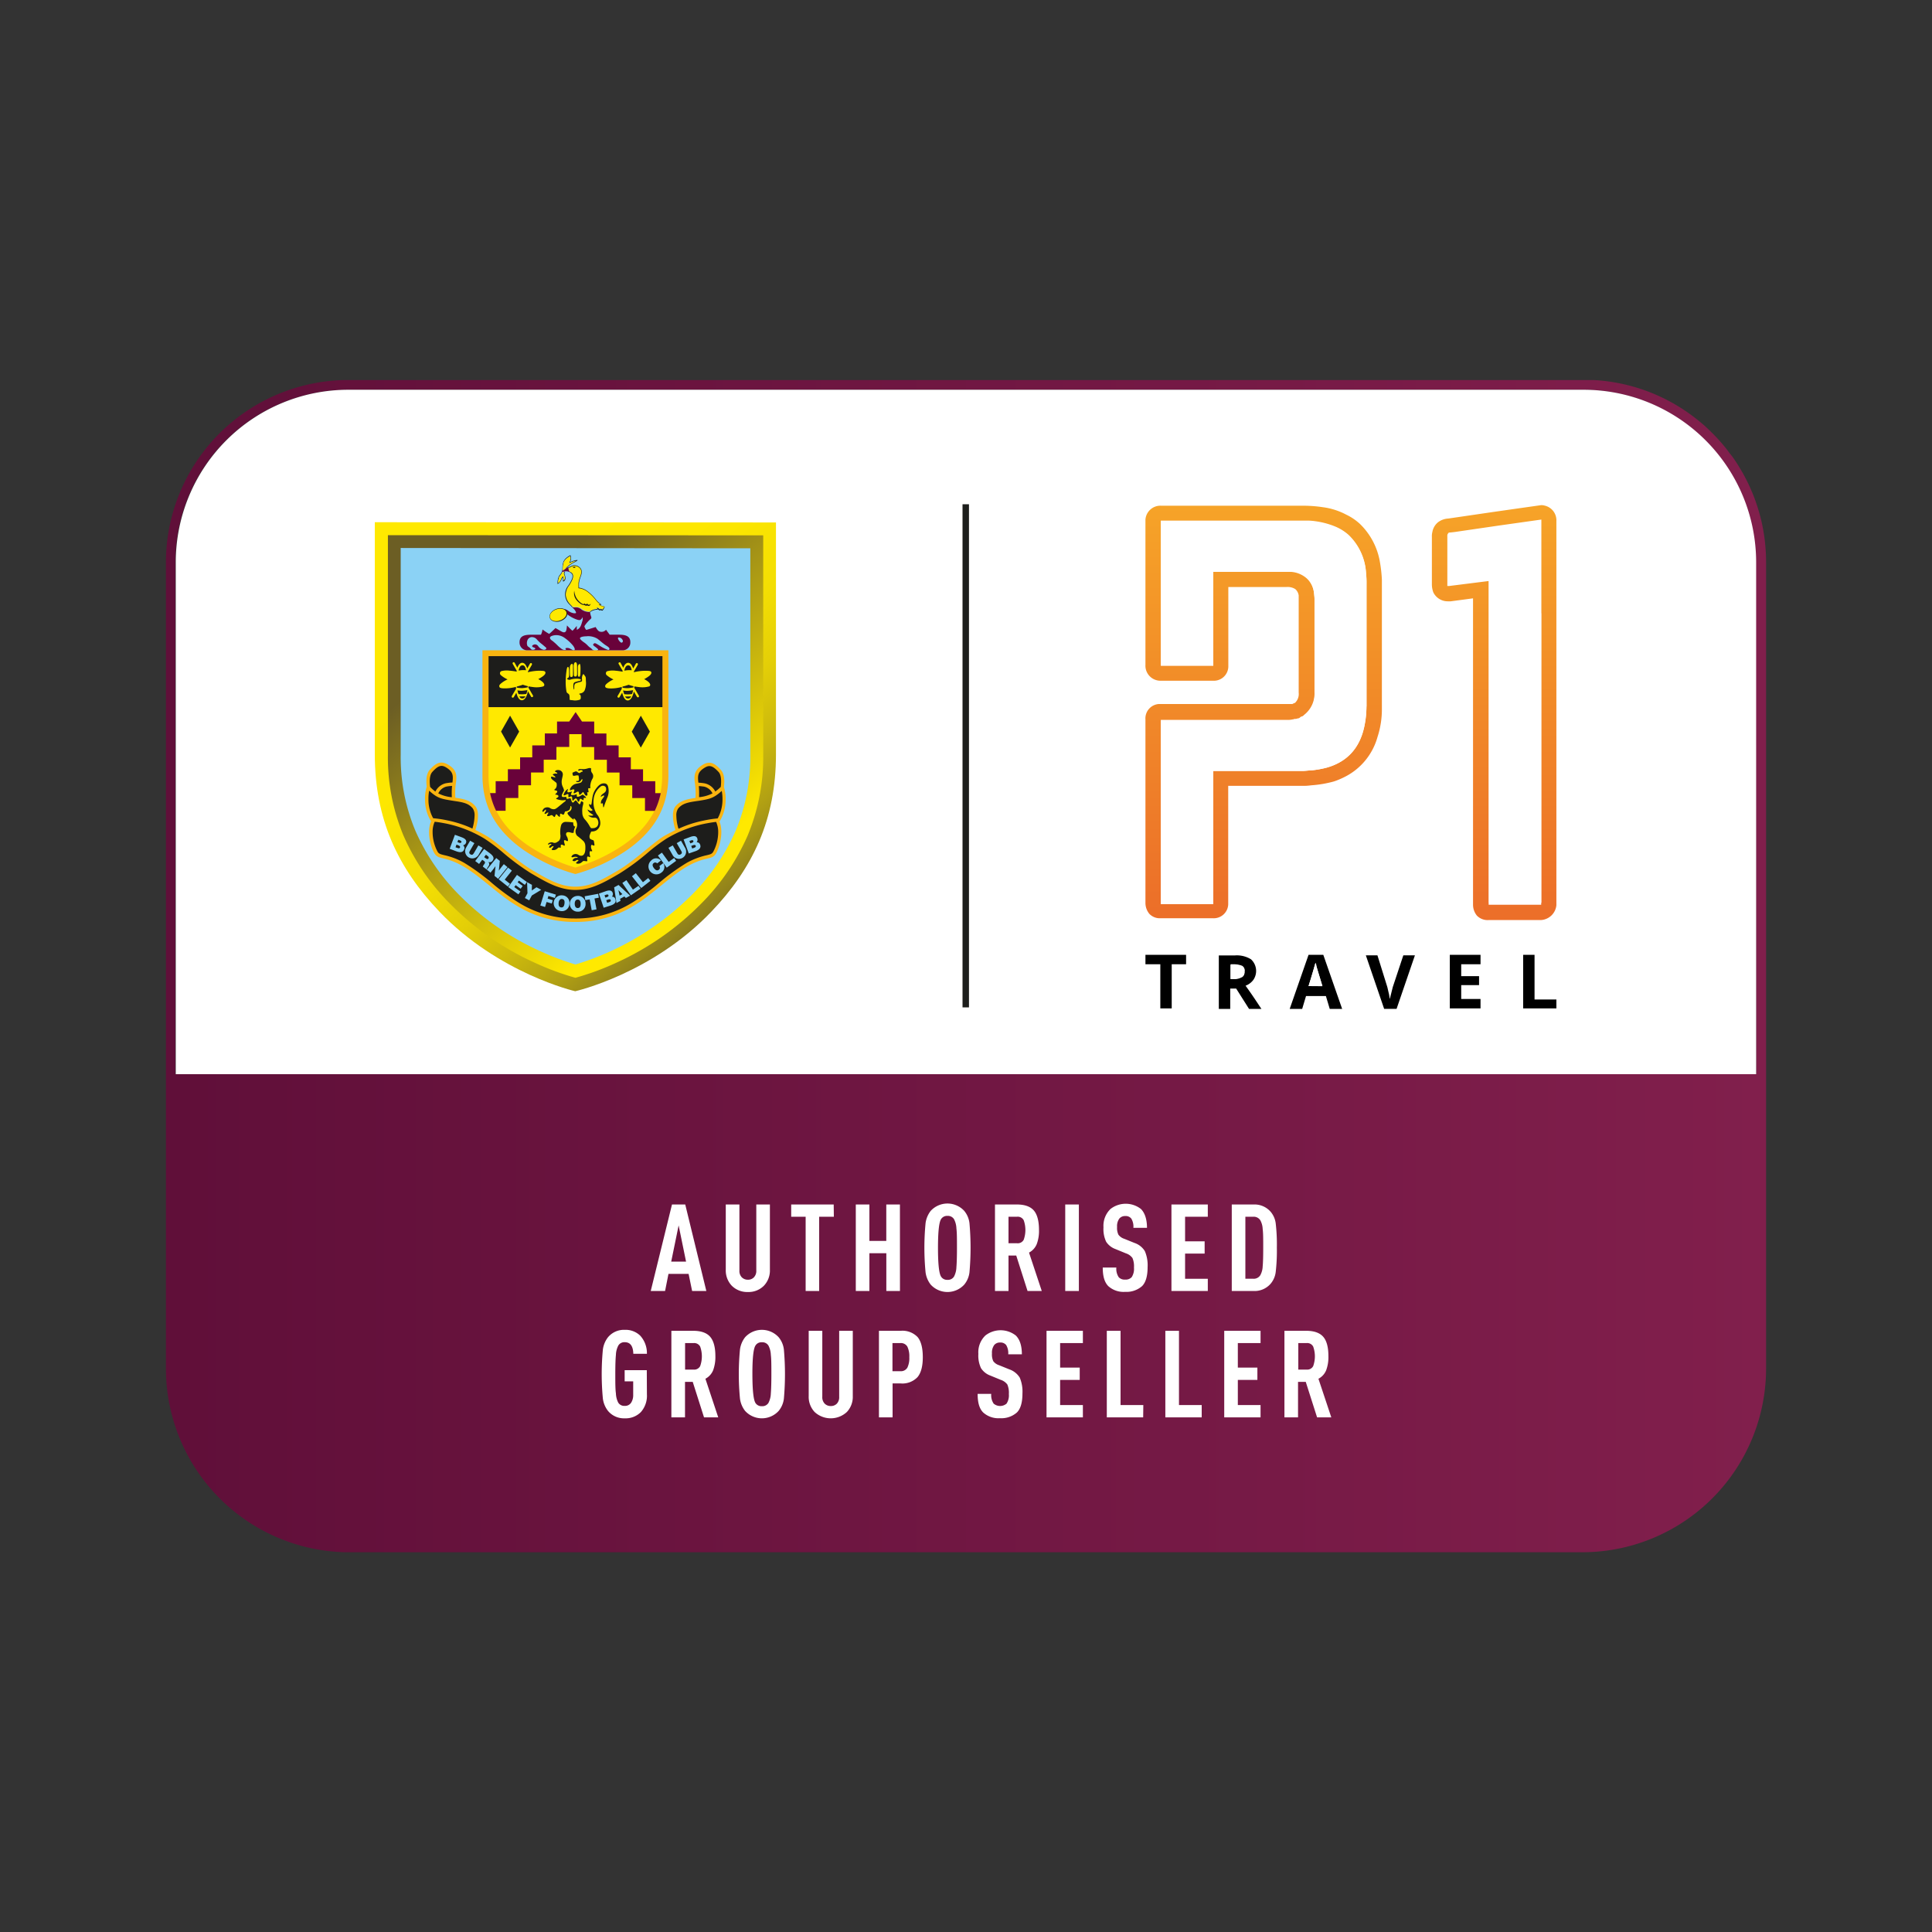 <svg xmlns="http://www.w3.org/2000/svg" xmlns:xlink="http://www.w3.org/1999/xlink" id="Laag_1" data-name="Laag 1" viewBox="0 0 500 500"><rect x="0" y="0" width="500" height="500" fill="#333333" stroke="none"/><defs><linearGradient id="Naamloos_verloop_7" x1="42.94" x2="457.06" y1="250" y2="250" gradientUnits="userSpaceOnUse"><stop offset="0" stop-color="#600f39"/><stop offset="1" stop-color="#811f4c"/></linearGradient><linearGradient id="linear-gradient" x1="386.69" x2="386.69" y1="-306.07" y2="-411.83" gradientTransform="matrix(1 0 0 -1 0 -176)" gradientUnits="userSpaceOnUse"><stop offset=".01" stop-color="#f6a328"/><stop offset="1" stop-color="#ec6f29"/></linearGradient><linearGradient xlink:href="#linear-gradient" id="linear-gradient-2" x1="327.03" x2="327.03" y1="-306.07" y2="-411.83"/><linearGradient id="linear-gradient-3" x1="130.05" x2="215.75" y1="154.83" y2="253.41" gradientTransform="rotate(.03 344.02 935.741)" gradientUnits="userSpaceOnUse"><stop offset="0" stop-color="#ffe900"/><stop offset=".19" stop-color="#fce601"/><stop offset=".33" stop-color="#f3de03"/><stop offset=".44" stop-color="#e4cf07"/><stop offset=".54" stop-color="#cebb0c"/><stop offset=".64" stop-color="#b2a113"/><stop offset=".73" stop-color="#90811b"/><stop offset=".81" stop-color="#6a5d24"/><stop offset="1" stop-color="#655823"/></linearGradient><linearGradient id="linear-gradient-4" x1="131.17" x2="211.69" y1="157.17" y2="249.79" gradientTransform="rotate(.03 344.02 935.741)" gradientUnits="userSpaceOnUse"><stop offset="0" stop-color="#6c5e24"/><stop offset=".5" stop-color="#dac609"/><stop offset=".67" stop-color="#ffe900"/><stop offset="1" stop-color="#ffe900"/></linearGradient><style>.cls-1{fill:url(#Naamloos_verloop_7)}.cls-2{fill:#fff}.cls-3{fill:#1d1e1c}.cls-4{fill:url(#linear-gradient)}.cls-5{fill:url(#linear-gradient-2)}.cls-6{fill:url(#linear-gradient-3)}.cls-7{fill:url(#linear-gradient-4)}.cls-8{fill:#8bd2f5}.cls-9{fill:#f9b410}.cls-10{fill:#1d1d1b}.cls-11{fill:#ffe900}.cls-12{fill:#69023a}</style></defs><path d="M455.57 133.72c-.2-.75-.41-1.5-.64-2.24s-.48-1.46-.74-2.19-.55-1.44-.85-2.14a45.47 45.47 0 0 0-3.06-6c-.43-.72-.88-1.43-1.35-2.12-.31-.46-.63-.91-1-1.36s-.67-.89-1-1.33a46.94 46.94 0 0 0-3.29-3.75c-.25-.26-.5-.51-.76-.76-1-1-2.08-2-3.19-2.87-.47-.39-.94-.76-1.42-1.12a46.86 46.86 0 0 0-25.74-9.48H88.94a47.25 47.25 0 0 0-46 47.19v208.6a47.57 47.57 0 0 0 46.37 47.57H409.46a47.58 47.58 0 0 0 47.6-47.59V145.51a47.26 47.26 0 0 0-1.49-11.79ZM45.38 278V145.51A44.68 44.68 0 0 1 86.72 101c.76 0 1.52-.09 2.28-.11h321.87a44.68 44.68 0 0 1 43.49 44.63l.13 132.48Z" class="cls-1"/><path d="M454.49 145.51V278h-409V145.51a44.67 44.67 0 0 1 44.64-44.64h319.7a44.67 44.67 0 0 1 44.66 44.64Z" class="cls-2"/><path d="M249.1 130.5h1.67v130.21h-1.67z" class="cls-3"/><path d="M402.79 234.28v-99.42a3.89 3.89 0 0 0-3-4 3 3 0 0 0-1-.12l-6.28.89-6.29.9-5.26.77-6.16.9a4.78 4.78 0 0 0-2.56.9 4.14 4.14 0 0 0-1.54 2.56 4.36 4.36 0 0 0-.13 1.29v12.31a6 6 0 0 0 .38 2.06 4.14 4.14 0 0 0 3.72 2.3h.77l5.78-.77v79.29a4.49 4.49 0 0 0 1 2.82 3.87 3.87 0 0 0 3.08 1.15h13.47a4.26 4.26 0 0 0 4.02-3.83Zm-17.45-.38v-83.77l-10.26 1.28h-.39v-12.83a1.16 1.16 0 0 1 .13-.64.78.78 0 0 1 .52-.13l1.15-.13 5.26-.77L388 136l10.9-1.54v99.17h-13.6v.26Z" class="cls-4"/><path d="M357.63 183.35V150a36.31 36.31 0 0 0-.64-5.26 17.86 17.86 0 0 0-5-9.11 14.15 14.15 0 0 0-3.59-2.44 17.69 17.69 0 0 0-6-1.92 34.21 34.21 0 0 0-5.14-.39h-36.72a3.88 3.88 0 0 0-4.1 3.6v37.59a3.89 3.89 0 0 0 3.72 4.1h13.73a3.75 3.75 0 0 0 4-3.59v-20.66h15a3.84 3.84 0 0 1 2.31.52 2.68 2.68 0 0 1 .9 1.66v25.15a3.14 3.14 0 0 1-1 2.69h-.12l-.26.13-.26.13H299.9a3.73 3.73 0 0 0-3.46 4v47.46a4.45 4.45 0 0 0 1 2.83 3.74 3.74 0 0 0 2.95 1.15h13.47a3.75 3.75 0 0 0 4-3.59v-30.68H337a13 13 0 0 0 2.31-.13 29.61 29.61 0 0 0 5.9-1 19.46 19.46 0 0 0 2.44-1 16.51 16.51 0 0 0 8.85-10.52 23 23 0 0 0 1.13-7.37Zm-4-.51a21.73 21.73 0 0 1-.52 5q-1.72 8.47-9.62 10.78a25.57 25.57 0 0 1-4.36.77c-.64 0-1.28.13-2.05.13H314V234h-13.58v-47.69H333a6.17 6.17 0 0 0 1.54-.13c.26 0 .39-.13.51-.13h.26c.26 0 .39-.13.64-.13a.93.93 0 0 0 .51-.26l.13-.12c.26-.13.39-.13.64-.26l.26-.26a7 7 0 0 0 2.7-5.9v-24.25a4.77 4.77 0 0 0-.13-1.41 6.46 6.46 0 0 0-1.93-4 7.34 7.34 0 0 0-4-1.67H314v24.37h-13.58v-37.43h38.23a20.94 20.94 0 0 1 6.92 1.54 12.48 12.48 0 0 1 3.47 2.18 14.79 14.79 0 0 1 4.49 9.75 24.49 24.49 0 0 1 .13 3.08v31.56Z" class="cls-5"/><path d="M296.44 249.55h3.85v11.42h2.95v-11.42h3.72v-2.44h-10.52v2.44zM324.41 253.53a4.09 4.09 0 0 0-.65-5.26 6.93 6.93 0 0 0-4.23-1h-4.1v13.83h2.95v-5.26h1.54l3.33 5.26h3.21c-.64-.9-1.93-3-4.11-6a4.43 4.43 0 0 0 2.06-1.57Zm-3-.64a3.85 3.85 0 0 1-2.06.51h-.9v-3.72h.9a5.51 5.51 0 0 1 2.06.38 1.31 1.31 0 0 1 .64 1.42 1.39 1.39 0 0 1-.59 1.41ZM338.65 247.11l-4.88 14H337l1-3.34h5.14l1 3.34h3.21l-4.88-14Zm0 8.09c1-3.21 1.54-5.14 1.79-6a3.21 3.21 0 0 0 .26.89c.13.52.64 2.18 1.54 5.14ZM360.45 255.45c-.25 1-.51 2.05-.77 3.08-.12-.51-.12-.9-.25-1.41s-.26-1.15-.39-1.67l-2.56-8.21h-3l4.74 13.86h3.21l4.75-13.86h-3ZM375.21 260.97h7.95v-2.44h-5v-3.59h4.62v-2.31h-4.62v-3.08h5v-2.44h-7.95v13.86zM397.14 247.11h-2.95v13.86h8.6v-2.31h-5.65v-11.55z"/><path d="M340.44 249.17c-.25.89-.77 2.82-1.79 6h3.59c-.9-3-1.41-4.62-1.54-5.14a1.8 1.8 0 0 0-.26-.86ZM321.46 249.94a5.82 5.82 0 0 0-2.06-.39h-.9v3.72h.9a3.85 3.85 0 0 0 2.06-.51 1.65 1.65 0 0 0 .64-1.41 1.38 1.38 0 0 0-.64-1.41ZM398.81 158.72v-24l-10.9 1.54-6.29.9-5.26.77-1.15.13a.78.78 0 0 0-.52.13 1 1 0 0 0-.12.64v12.83h.43l10.26-1.29v83.78h13.6v-75.43ZM349 138.58a12 12 0 0 0-3.47-2.18 21.69 21.69 0 0 0-6.92-1.54h-38.19v37.46H314V148h20.15a6.87 6.87 0 0 1 4 1.66 5.89 5.89 0 0 1 1.93 4c0 .51.12 1 .12 1.41v24.25a6.66 6.66 0 0 1-2.69 5.9l-.26.26a1.28 1.28 0 0 1-.64.25l-.13.13c-.12.13-.38.13-.51.26a1.14 1.14 0 0 1-.64.13h-.26c-.12 0-.38.13-.51.13a6.67 6.67 0 0 1-1.54.12h-32.6V234H314v-34.48h23.1c.77 0 1.41-.13 2.05-.13a23.5 23.5 0 0 0 4.36-.77q7.89-2.31 9.62-10.78a32.49 32.49 0 0 0 .52-5v-31.43a24.41 24.41 0 0 0-.13-3.08 14.79 14.79 0 0 0-4.52-9.75ZM182.8 334.11h-3.68l-.91-4.43H173l-.88 4.43h-3.71l5.5-22.39h3.43Zm-5.25-7.61-1.92-9.37-1.92 9.37ZM199.25 328.61a5.69 5.69 0 0 1-1.54 4.12 5.56 5.56 0 0 1-4.15 1.64 5.62 5.62 0 0 1-4.19-1.64 5.73 5.73 0 0 1-1.54-4.12v-16.89h3.53v17.08a2.34 2.34 0 0 0 .62 1.77 2.18 2.18 0 0 0 1.58.62 2.08 2.08 0 0 0 1.55-.62 2.38 2.38 0 0 0 .62-1.77v-17.08h3.52ZM215.8 314.89H212v19.22h-3.5v-19.22h-3.74v-3.17h11ZM232.91 334.11h-3.53v-9.78H225v9.78h-3.52v-22.39H225v9.43h4.37v-9.43h3.53ZM250.9 316.58a71.8 71.8 0 0 1 0 12.67 6.11 6.11 0 0 1-1.35 3.2 5.88 5.88 0 0 1-8.69 0 6.54 6.54 0 0 1-1.33-3.23 66.41 66.41 0 0 1 0-12.61 6.54 6.54 0 0 1 1.33-3.23 5.9 5.9 0 0 1 8.69 0 6.11 6.11 0 0 1 1.35 3.2Zm-3.38 11.35c.09-1.1.14-2.77.14-5s0-3.92-.14-5a5.66 5.66 0 0 0-.62-2.41 1.86 1.86 0 0 0-1.69-.85 1.83 1.83 0 0 0-1.67.85q-.79 1.26-.79 7.43t.79 7.42a1.81 1.81 0 0 0 1.67.85 1.84 1.84 0 0 0 1.69-.85 5.62 5.62 0 0 0 .62-2.44ZM269.61 334.11h-3.68l-2.93-9.18h-2v9.18h-3.5v-22.39h5.67c2 0 3.49.52 4.38 1.55s1.34 2.73 1.34 5.05a9.65 9.65 0 0 1-.58 3.65 4.34 4.34 0 0 1-2 2.2Zm-4.68-13.25a7.52 7.52 0 0 0 0-5.07 1.74 1.74 0 0 0-1.73-.9H261v6.86h2.17a1.75 1.75 0 0 0 1.76-.89ZM279.21 334.11h-3.53v-22.39h3.53ZM297 327.92c0 2.35-.49 4-1.45 4.94a6.1 6.1 0 0 1-4.37 1.47 5.89 5.89 0 0 1-4.34-1.47c-1-1-1.45-2.57-1.45-4.82h3.52a3.86 3.86 0 0 0 .63 2.52 2.09 2.09 0 0 0 1.64.6 2.13 2.13 0 0 0 1.7-.63 3.94 3.94 0 0 0 .59-2.49 5.44 5.44 0 0 0-.39-2.47 3.38 3.38 0 0 0-1.71-1.21l-2.68-1.1a4.86 4.86 0 0 1-2.42-1.9 7.69 7.69 0 0 1-.69-3.73 6.06 6.06 0 0 1 1.82-4.75 6.41 6.41 0 0 1 7.87 0c1 1 1.57 2.65 1.57 4.88h-3.52a4 4 0 0 0-.54-2.39 1.84 1.84 0 0 0-1.57-.66 1.93 1.93 0 0 0-1.51.63 3.31 3.31 0 0 0-.6 2.2 4 4 0 0 0 .35 2 3 3 0 0 0 1.51 1.06l2.64 1.07a5 5 0 0 1 2.69 2.13 9.28 9.28 0 0 1 .71 4.12ZM312.58 334.11h-9.41v-22.39h9.41v3.17h-5.88v6.36h5.06v3.17h-5.06v6.52h5.88ZM330.16 316.67a47.4 47.4 0 0 1 .29 6.21 48.23 48.23 0 0 1-.29 6.25 5.74 5.74 0 0 1-1.35 3.13 5.49 5.49 0 0 1-4.34 1.85h-5.69v-22.39h5.69a5.52 5.52 0 0 1 4.34 1.85 5.71 5.71 0 0 1 1.35 3.1Zm-3.24 6.21c0-2.18 0-3.78-.14-4.81a5.09 5.09 0 0 0-.61-2.26 2 2 0 0 0-1.79-.92h-2.08v16.05h2.08a2 2 0 0 0 1.79-.92 5.14 5.14 0 0 0 .61-2.28c.1-1.03.14-2.65.14-4.86ZM167.42 360.83a6.37 6.37 0 0 1-1.56 4.61 5.52 5.52 0 0 1-4.17 1.62 5.37 5.37 0 0 1-4.34-1.92 6.5 6.5 0 0 1-1.33-3.22 66.51 66.51 0 0 1 0-12.62 6.54 6.54 0 0 1 1.33-3.22 5.37 5.37 0 0 1 4.34-1.92 5.44 5.44 0 0 1 4 1.51 6.73 6.73 0 0 1 1.73 4.69h-3.52c-.05-2-.78-3-2.21-3a1.81 1.81 0 0 0-1.66.85 5.55 5.55 0 0 0-.63 2.4c-.11 1.11-.16 2.78-.16 5s0 3.92.16 5a5.65 5.65 0 0 0 .6 2.39 1.82 1.82 0 0 0 1.66.84 1.87 1.87 0 0 0 1.66-.8 3.6 3.6 0 0 0 .55-2.06v-3.49h-2.21v-2.89h5.73ZM185.88 366.81h-3.68l-2.92-9.18h-2v9.18h-3.53v-22.4h5.66c2 0 3.5.52 4.39 1.56s1.34 2.72 1.34 5a9.89 9.89 0 0 1-.58 3.65 4.37 4.37 0 0 1-2 2.2Zm-4.68-13.26a7.49 7.49 0 0 0 0-5.06 1.74 1.74 0 0 0-1.73-.9h-2.17v6.86h2.17a1.74 1.74 0 0 0 1.73-.9ZM202.87 349.27a71.92 71.92 0 0 1 0 12.68 6.08 6.08 0 0 1-1.35 3.19 5.88 5.88 0 0 1-8.69 0 6.5 6.5 0 0 1-1.33-3.22 66.51 66.51 0 0 1 0-12.62 6.54 6.54 0 0 1 1.33-3.22 5.88 5.88 0 0 1 8.69 0 6.08 6.08 0 0 1 1.35 3.19Zm-3.38 11.36c.09-1.1.14-2.77.14-5s0-3.91-.14-5a5.57 5.57 0 0 0-.62-2.4 1.84 1.84 0 0 0-1.69-.85 1.81 1.81 0 0 0-1.67.85q-.8 1.26-.79 7.42t.79 7.43a1.83 1.83 0 0 0 1.67.84 1.85 1.85 0 0 0 1.69-.84 5.66 5.66 0 0 0 .62-2.45ZM220.7 361.3a5.71 5.71 0 0 1-1.54 4.13 6.14 6.14 0 0 1-8.33 0 5.71 5.71 0 0 1-1.54-4.13v-16.89h3.52v17.08a2.37 2.37 0 0 0 .63 1.78 2.15 2.15 0 0 0 1.57.61 2.11 2.11 0 0 0 1.56-.61 2.4 2.4 0 0 0 .61-1.78v-17.08h3.52ZM238.82 351.24q0 3.52-1.37 5.16a5.4 5.4 0 0 1-4.39 1.63H231v8.78h-3.53v-22.4h5.63a5.41 5.41 0 0 1 4.39 1.64q1.33 1.63 1.33 5.19Zm-4 2.72a5.66 5.66 0 0 0 .51-2.72 5.77 5.77 0 0 0-.51-2.74 1.93 1.93 0 0 0-1.85-.91h-2v7.27h2a1.92 1.92 0 0 0 1.82-.86ZM264.61 360.61q0 3.52-1.44 4.94a6.06 6.06 0 0 1-4.38 1.48 5.88 5.88 0 0 1-4.34-1.48c-1-1-1.44-2.57-1.44-4.81h3.52a3.9 3.9 0 0 0 .63 2.52 2.58 2.58 0 0 0 3.33 0 3.86 3.86 0 0 0 .6-2.48 5.41 5.41 0 0 0-.39-2.47 3.47 3.47 0 0 0-1.72-1.21l-2.67-1.1a4.82 4.82 0 0 1-2.42-1.91 7.61 7.61 0 0 1-.69-3.72 6 6 0 0 1 1.82-4.75 6.39 6.39 0 0 1 7.86 0q1.58 1.55 1.58 4.87h-3.53a4.07 4.07 0 0 0-.53-2.39 1.86 1.86 0 0 0-1.57-.66 1.92 1.92 0 0 0-1.51.63 3.32 3.32 0 0 0-.6 2.2 4.1 4.1 0 0 0 .34 2 3 3 0 0 0 1.51 1.05l2.65 1.07a5.14 5.14 0 0 1 2.69 2.14 9.25 9.25 0 0 1 .7 4.08ZM280.25 366.81h-9.41v-22.4h9.41v3.18h-5.89v6.35h5.07v3.18h-5.07v6.51h5.89ZM295.85 366.81h-9.41v-22.4H290v19.22h5.89ZM311 366.81h-9.41v-22.4h3.53v19.22H311ZM326.23 366.81h-9.4v-22.4h9.4v3.18h-5.88v6.35h5.06v3.18h-5.06v6.51h5.88ZM344.54 366.81h-3.68l-2.93-9.18h-2v9.18h-3.52v-22.4h5.66c2 0 3.49.52 4.39 1.56s1.33 2.72 1.33 5a9.69 9.69 0 0 1-.58 3.65 4.33 4.33 0 0 1-2 2.2Zm-4.69-13.26a7.49 7.49 0 0 0 0-5.06 1.73 1.73 0 0 0-1.73-.9H336v6.86h2.17a1.73 1.73 0 0 0 1.68-.9Z" class="cls-2"/><path d="M113.72 235.93C103 224.7 97 212 97 195.22v-60.07l103.82.06v60.07c0 16.76-6 29.47-16.76 40.69-15.37 16.09-35.19 20.56-35.19 20.56s-19.79-4.53-35.15-20.6Z" class="cls-6"/><path d="M197.52 138.55v56.81a52.63 52.63 0 0 1-4.08 21 57.68 57.68 0 0 1-11.75 17.27 73.16 73.16 0 0 1-22.16 15.51 69.79 69.79 0 0 1-10.61 3.91 69.54 69.54 0 0 1-10.6-3.93 73 73 0 0 1-22.15-15.53 57.72 57.72 0 0 1-11.72-17.28 52.45 52.45 0 0 1-4.06-21s0-50.85 0-56.81Z" class="cls-7"/><path d="M194.18 141.9v53.45a49.21 49.21 0 0 1-3.82 19.73 54.44 54.44 0 0 1-11.08 16.27 72 72 0 0 1-30.35 18.26 68.89 68.89 0 0 1-9.38-3.57 69.76 69.76 0 0 1-21-14.72A54.62 54.62 0 0 1 107.5 215a49.36 49.36 0 0 1-3.8-19.72v-53.46Z" class="cls-8"/><path d="M110.43 203.59c-.15-1.27-.2-3.26.78-4.36 1.7-1.9 3-2.47 5-1.19s2.06 2.64 1.77 4.7a18.27 18.27 0 0 0-.14 3.63v.08c2 .31 3.89.59 5.2 2.24s.34 5.08 0 6.06v.06c.91.43 1.84.93 2.79 1.48 3 1.72 7.73 6.46 12.07 9 3.83 2.23 7.07 4.18 11 4.18 4 0 7.18-1.94 11-4.17 4.34-2.51 9.1-7.24 12.08-9 1-.55 1.88-1 2.79-1.48v-.09c-.31-1-1.21-4.45 0-6s3.2-1.93 5.22-2.23v-.09a18.19 18.19 0 0 0-.14-3.62c-.29-2.07-.16-3.43 1.78-4.71s3.26-.7 4.95 1.2c1 1.1.94 3.1.78 4.37v.07a9.77 9.77 0 0 1 .43 3.36 10.6 10.6 0 0 1-1.53 5.45l-.06.09c1.15 2.79 0 6.72-.92 8.29-1 1.74-2.62.64-7.25 3.22-4.43 2.47-9.29 7.49-13.93 10.21a28.43 28.43 0 0 1-15.24 4.26 28.36 28.36 0 0 1-15.23-4.28c-4.64-2.73-9.49-7.74-13.93-10.22-4.62-2.59-6.19-1.49-7.24-3.23-1-1.57-2.06-5.48-.92-8.27v-.09A10.44 10.44 0 0 1 110 207a9.8 9.8 0 0 1 .43-3.37Z" class="cls-9"/><path d="M185.11 204.83a4 4 0 0 0-2.69-2.09 12.77 12.77 0 0 0-1.6-.18h-.07c-.26-1.91-.07-2.78 1.41-3.75 1.26-.83 2.11-.88 3.83 1 .73.82.7 2.56.55 3.76v.07a9.42 9.42 0 0 1-1.15 1l-.23.18ZM160.07 226.21l.3-.18a60.06 60.06 0 0 0 7.24-5.33 44.36 44.36 0 0 1 4.83-3.64 31.61 31.61 0 0 1 9.79-3.85c1.6-.32 2.58-.45 3.1-.5a6.21 6.21 0 0 1 .54 2.68 10.8 10.8 0 0 1-1.29 5.06c-.33.54-.66.64-1.76.9a18.81 18.81 0 0 0-5.17 2 55.15 55.15 0 0 0-7.14 5.2 59.24 59.24 0 0 1-6.81 5 27.5 27.5 0 0 1-14.8 4.15 27.45 27.45 0 0 1-14.79-4.17 58.31 58.31 0 0 1-6.8-5 55.27 55.27 0 0 0-7.14-5.21 18.16 18.16 0 0 0-5.17-2c-1.1-.27-1.43-.37-1.76-.91a10.82 10.82 0 0 1-1.28-5.07 6.19 6.19 0 0 1 .54-2.67c.52.05 1.5.18 3.1.5a31.54 31.54 0 0 1 9.78 3.87 44.36 44.36 0 0 1 4.83 3.64 60.44 60.44 0 0 0 7.24 5.34l.3.17c3.79 2.21 7.07 4.12 11.16 4.12s7.36-1.9 11.16-4.1Z" class="cls-10"/><path d="M175.57 214.4a11.9 11.9 0 0 1-.53-3.27 3 3 0 0 1 .46-1.87c1.11-1.38 2.76-1.63 4.67-1.92l.78-.11c2.39-.39 3.42-.59 5-1.83.34-.27.61-.51.84-.72a11.24 11.24 0 0 1 .19 2.17v.21a10.05 10.05 0 0 1-1.2 4.67v.07a30 30 0 0 0-3.66.56 29.09 29.09 0 0 0-6.47 2.1Z" class="cls-10"/><path d="M184.39 205.32a3.23 3.23 0 0 0-2.11-1.73c-.52-.08-1-.13-1.34-.15h-.09a21.54 21.54 0 0 1 .07 2.87 9.81 9.81 0 0 0 3.51-1ZM112.06 211.68a10 10 0 0 1-1.18-4.66v-.21a10.6 10.6 0 0 1 .19-2.18c.23.22.5.46.84.73 1.56 1.24 2.59 1.44 5 1.83l.77.12c1.92.29 3.57.53 4.68 1.92a3.11 3.11 0 0 1 .46 1.87 12.71 12.71 0 0 1-.54 3.28v.06a29.2 29.2 0 0 0-6.47-2.12 30 30 0 0 0-3.66-.56Z" class="cls-10"/><path d="M113.47 205.24a3.19 3.19 0 0 1 2.09-1.68 11.66 11.66 0 0 1 1.34-.16h.1a19 19 0 0 0-.07 2.81v.11a9.51 9.51 0 0 1-3.51-1ZM112.68 204.86l-.23-.18a8.6 8.6 0 0 1-1.15-1.05v-.11c-.15-1.19-.17-2.9.56-3.71 1.72-1.93 2.57-1.88 3.83-1.05 1.48 1 1.66 1.85 1.4 3.76H117c-.43 0-1 .08-1.6.18a4 4 0 0 0-2.67 2.06Z" class="cls-10"/><path d="m116.38 219.67 1.35-3.63 1.74.64c.82.3 1.4.74 1.13 1.46a1 1 0 0 1-.77.62.86.86 0 0 1 .3 1.05c-.31.82-1 .87-2 .52Zm1.76-1.08-.25.68.52.19c.29.11.54.13.64-.14s-.15-.44-.53-.59Zm.47-1.26-.23.6.5.19c.24.08.45 0 .53-.17s-.13-.37-.38-.47ZM121.67 217.57l1.1.63-1.16 2c-.2.33-.29.65.16.91s.66 0 .87-.32l1.16-2 1.1.64-1.1 1.89a1.87 1.87 0 0 1-3.23-1.87ZM124.79 222.51l-.8 1.08-1-.75 2.3-3.12 1.47 1.09c1 .76 1.18 1.3.73 1.91a.91.91 0 0 1-1.09.37c.24.37.38.59-.08 1.22a2.18 2.18 0 0 0-.37.72l-1-.76a2.51 2.51 0 0 1 .35-.59c.3-.41.33-.59-.15-.94Zm.51-.69.4.3c.32.23.54.28.7.06s.07-.45-.17-.63l-.47-.35ZM129.1 225.32l.52-.72.77-.96.95.77-2.44 3.02-.92-.75.25-2.52-.52.72-.77.96-.95-.77 2.44-3.01.92.74-.25 2.52zM129.06 227.56l2.42-3.03.99.79-1.85 2.33 1.37 1.09-.57.7-2.36-1.88zM131.53 229.58l2.26-3.16 2.57 1.84-.53.74-1.54-1.1-.32.45 1.3.93-.52.73-1.3-.93-.36.5 1.6 1.14-.53.74-2.63-1.88zM136.96 233.01l-1.12-.6.67-1.24-.1-2.86 1.25.68-.03 1.47 1.21-.84 1.23.66-2.43 1.47-.68 1.26zM139.84 234.35l1.14-3.7 2.89.88-.27.87-1.67-.52-.2.68 1.33.41-.27.86-1.33-.4-.4 1.3-1.22-.38zM147.35 234a1.92 1.92 0 0 1-2.29 1.77 2 2 0 0 1 .55-4.05 1.93 1.93 0 0 1 1.74 2.28Zm-2.77-.38c-.06.49 0 1.13.61 1.21s.82-.37.9-1-.06-1.11-.62-1.17-.82.43-.89.91Z" class="cls-8"/><path d="M151.54 233.84a1.93 1.93 0 0 1-2 2.1 2 2 0 0 1-.07-4.08 1.93 1.93 0 0 1 2.07 1.98Zm-2.8.06c0 .49.17 1.11.78 1.1s.76-.49.75-1.13-.24-1.09-.8-1.06-.74.6-.73 1.09ZM151.3 231.96l3.5-.64.18 1-1.12.21.52 2.81-1.25.23-.52-2.81-1.12.2-.19-1zM156.23 234.92l-1.23-3.66 1.75-.61c.83-.29 1.55-.32 1.81.41a1 1 0 0 1-.2 1 .86.86 0 0 1 .9.63c.28.82-.24 1.32-1.19 1.65Zm.22-3.22.22.61.49-.18c.24-.08.38-.25.3-.46s-.33-.21-.58-.12Zm.45 1.27.23.68.53-.18c.29-.1.49-.24.4-.52s-.4-.24-.78-.11ZM159.54 233.71l-.6-4.07 1.14-.61 3 2.77-1.11.59-.38-.38-1.11.6.11.52Zm.51-3.34.31 1.41.71-.38ZM163.27 231.71l-2.21-3.2 1.05-.72 1.69 2.45 1.44-.99.51.74-2.48 1.72zM165.95 229.82l-2.4-3.05 1-.79 1.84 2.34 1.37-1.08.56.72-2.37 1.86zM170.07 223.45a.64.64 0 0 0-.93-.06c-.35.28-.33.74.14 1.33.34.42.75.75 1.26.35a.65.65 0 0 0 .1-.92l1-.77a1.74 1.74 0 0 1-.45 2.42 2 2 0 0 1-2.64-3.12 1.71 1.71 0 0 1 2.51 0ZM172.55 224.55l-2.28-3.14 1.03-.75 1.75 2.41 1.41-1.03.53.74-2.44 1.77zM173 219.42l1.11-.63 1.15 2c.19.33.42.58.87.32s.37-.55.16-.91l-1.15-2 1.1-.63 1.09 1.91a1.86 1.86 0 0 1-3.24 1.84ZM178.26 220.88l-1.34-3.64 1.73-.64c.82-.3 1.55-.35 1.81.38a1 1 0 0 1-.18 1 .87.87 0 0 1 .91.62c.3.81-.21 1.32-1.16 1.67Zm.16-3.23.23.61.49-.18c.24-.09.37-.26.29-.47s-.34-.2-.59-.11Zm.47 1.27.25.67.52-.19c.29-.11.49-.25.39-.52s-.4-.24-.78-.1Z" class="cls-8"/><path d="M135.54 220c-6.46-4.53-10.68-10.47-10.68-19.39v-32.32h48.12v32.33c0 8.91-4.23 14.85-10.7 19.37a44.9 44.9 0 0 1-13.37 6.21 45.09 45.09 0 0 1-13.37-6.2Z" class="cls-9"/><path d="M126.44 183h45v-13.19h-45V183Z" class="cls-10"/><path d="M126.42 183v17.52c0 7.57 3.18 13.33 10 18.12a44.37 44.37 0 0 0 12.48 5.88 43.94 43.94 0 0 0 12.48-5.87c6.85-4.78 10-10.53 10-18.11v-17.48h-45Z" class="cls-11"/><path d="M169.37 209.85h-2.45v-3.31h-3.29v-3.3h-3.29v-3.3h-3.28v-3.31h-3.29v-3.3h-3.27V190h-3.18v3.3H144v3.31h-3.29v3.31h-3.28v3.3h-3.29v3.3h-3.29v3.31h-2.46a19.34 19.34 0 0 1-1.56-4.58h1.45v-3.08h3.16v-3.09h3.16V196h3.15v-3.1H141v-3.09h3.16v-3.08h3.16l1.65-2.44 1.65 2.44h3.16v3.09h3.16v3.09h3.16V196h3.16v3.09h3.16v3.09h3.16v3.09H171a19.88 19.88 0 0 1-1.56 4.59Z" class="cls-12"/><path d="m134.36 189.34-2.35 4.12-2.34-4.13 2.34-4.12 2.35 4.13zM149.17 202.1s.57.14.66-.21a4.08 4.08 0 0 0-.12-1.19 1.51 1.51 0 0 0-.69 0c-.39.1-.7.14-.78-.07a2.53 2.53 0 0 1-.08-.66l.56-.24a.62.62 0 0 1 .76.1c.18.19.54.35.76.1a.88.88 0 0 1 .58-.24.45.45 0 0 0-.16-.31.59.59 0 0 0-.71.06s-.35 0-.33-.13.23-.35.89-.28a3.61 3.61 0 0 0 1.45-.13c.37-.1.66-.22 1-.06a1.09 1.09 0 0 1 0 .41c0 .17 0 .4.26.79a1.29 1.29 0 0 1 .11 1.49 4.3 4.3 0 0 0-.54 1.58 2.24 2.24 0 0 0 0 .71c0 .11 0 .18-.11.17h-.37c-.11 0-.1.36 0 .78v.25a.73.73 0 0 1-.38 0s.23.68 0 .85-.43 0-.62-.29-.28-.58-.41-.58-.18.17-.51.45-.5.33-.52 0-.08-.54-.25-.58-.31.1-.7.31-.58.18-.39-.25.18-.6-.08-.64-.6.18-.79.23-.23-.35.06-.71a2.24 2.24 0 0 1 1.48-1c.81-.17 1.12-.2 1.35-.52s.2-.66.11-.65-.22.17-.36.42a.81.81 0 0 1-.76.34c-.28.06-.54-.09-.37-.3Z" class="cls-10"/><path d="M147.12 205.73a1.27 1.27 0 0 0 0 .54c.09.11.31 0 .54-.14s.43.08.43.45.05.59.17.62.3-.33.59-.51.42.07.65.57.4.09.51-.28.27-.29.62-.06.42.2.41-.14.09-.32.38-.29.33-.08.08-.3-.53-.49-.7-.51-.52.33-1 .47-.54 0-.53-.33 0-.31-.25-.22a2 2 0 0 1-1 .16c-.38 0-.27-.23-.1-.62s0-.3-.21-.22a2.47 2.47 0 0 1-.72.14c-.19 0-.16-.37-.05-.65s0-.28-.29 0a2.68 2.68 0 0 0-.75 1.13c-.12.37.16.34.44.2s.78-.45.78-.01Z" class="cls-10"/><path d="M155.35 212.79a2.24 2.24 0 0 1-1 2.1 2.34 2.34 0 0 1-1.21.3c-.15 0-.29.28-.46.77a1.32 1.32 0 0 0 0 1.09 2.1 2.1 0 0 0 .78.37c.26.09.26.4.35.94s0 .56-.35.4-.47-.1-.48.1a1.6 1.6 0 0 0 .14 1c.2.4.18.48-.07.45s-.34-.09-.43.11a2.12 2.12 0 0 0 .06 1c.09.35.08.48-.08.41s-.41-.21-.55-.14-.13.56-.08.82 0 .39-.09.39-.58-.08-.81-.08-.26.16-.62.41a1.33 1.33 0 0 1-.87.29c-.31 0-.48-.05-.48-.19s.25-.29.44-.46.23-.2.09-.28a.58.58 0 0 0-.57.11.72.72 0 0 1-.67.14c-.28-.08-.28-.25 0-.5a1 1 0 0 1 .8-.32c.31 0 .4-.08.27-.16a1.29 1.29 0 0 0-.62-.12c-.31 0-.45.14-.76.12s-.2-.25.12-.59a1.32 1.32 0 0 1 1.55 0 1.17 1.17 0 0 0 1 .14c.26-.14.66-.43.73-1.52.07-1.33-.07-1.65-.41-2.13a16 16 0 0 0-1.68-1.43 1.67 1.67 0 0 1-.26-1.92 2.13 2.13 0 0 0 .12-1.62 1.69 1.69 0 0 0-.7-1c-.12 0-.1.36-.1.36a6.84 6.84 0 0 1-1.4-1.29c-.26-.42-.29-.54.24-.79a1.15 1.15 0 0 0 .62-1.18c-.07-.35-.27-.29-.27-.29a2.26 2.26 0 0 1-.22.91 1.58 1.58 0 0 1-1 .47c-.23 0-.23.14-.33.42s-.14.41-.32.43-.45-.22-.64-.25-.21.22-.21.6-.25.17-.44 0-.35-.43-.49-.45-.27.39-.37.61-.33 0-.55-.22-.37-.2-.69-.05a1 1 0 0 1-.76.1c-.11-.08.08-.39.25-.69s-.13-.21-.3-.09a1.08 1.08 0 0 1-.55.26c-.13 0-.11-.24.07-.48a.65.65 0 0 0 .2-.58c0-.14-.18-.05-.38.18s-.37.37-.48.31-.08-.34.14-.62a1.07 1.07 0 0 1 .73-.48 1.33 1.33 0 0 1 1 .11 1.73 1.73 0 0 0 1 .34c.36 0 .61-.15 1.3-.71s1.2-1 1.54-1.24.35-.43.18-.43a3.85 3.85 0 0 1-.94.06 5.68 5.68 0 0 1-1.24-.28c-.39-.11-.14-.26.09-.4s.37-.36.28-.48a.83.83 0 0 0-.59-.28c-.34 0-.23-.14 0-.35s.34-.39.28-.55-.35-.18-.63-.26 0-.23.24-.48a1.48 1.48 0 0 0 .27-1c0-.43-.11-.46-.54-.8s-.78-.56-.88-.81-.05-.48.13-.43a3.89 3.89 0 0 1 .72.19c.31.12.21-.1.12-.22a3.47 3.47 0 0 0-.48-.36c-.2-.15 0-.31.36-.37a1.7 1.7 0 0 1 .71 0 .35.35 0 0 0-.25-.36c-.18-.07-.37-.12-.31-.28s.4-.37 1-.29a1.14 1.14 0 0 1 1 1.08c0 .53-.28 1.21-.3 1.85a3 3 0 0 0 .34 1.51 3.29 3.29 0 0 1 .28.86 6.7 6.7 0 0 0-.4.74c-.25.49-.22.63-.13.8s.5.13.81.1.35.06.35.26.05.28.31.23.56-.2.7-.12.2.53.35.82.33.36.53.14.37-.43.5-.43.4.41.75.82.45 0 .53-.27.17-.4.36-.27a3.76 3.76 0 0 1 .31.23 2.19 2.19 0 0 1-.11.83 5.43 5.43 0 0 0-.14 1.8 2.6 2.6 0 0 0 .74 1.87 9.15 9.15 0 0 1 1.1 1.54 2.77 2.77 0 0 0 .43.63 3.48 3.48 0 0 0 .6 0 1.49 1.49 0 0 0 1-.46 1.64 1.64 0 0 0 .17-1.55c-.18-.45-.37-.71-.91-.7a2 2 0 0 1-1.61-.59 7.76 7.76 0 0 0 .79.08c.34 0 .66-.11.45-.25s-1.35-.74-1.38-1.37a2.26 2.26 0 0 0 .81.37c.32 0 .6-.16.34-.37s-.87-.83-.79-1.43a.91.91 0 0 0 .37.22c.15 0 .24.1.32-.54.22-1.68.28-2.51 1.2-3.73s1.61-1.3 2.12-1.26.87.33 1 1.2a4.34 4.34 0 0 1-.36 2.66c-.43 1.1-.72 1.92-.8 2.2s-.2.12-.22-.27-.08-.69-.23-.66-.28.24-.33 0a1.55 1.55 0 0 1 .36-1.07c.31-.43.5-.65.5-.79s-.19-.2-.5 0-.57.3-.28-.14.79-.6 1.06-.94a1.18 1.18 0 0 0 .07-1.27.94.94 0 0 0-1.34-.05 4.71 4.71 0 0 0-1.74 3.21 5.83 5.83 0 0 0 .84 3.91 3.63 3.63 0 0 1 .87 2.06Z" class="cls-10"/><path d="M148.91 213.89a4 4 0 0 0-.45 1.64 1.35 1.35 0 0 1-.77-.07c-.49-.15-1-.15-1.13.14s-.08.48.12.85a2.06 2.06 0 0 1 .31 1.09.16.16 0 0 1-.18.13.69.69 0 0 1-.3-.12c-.28-.17-.56-.15-.55.1a3.53 3.53 0 0 0 .2.86c0 .28 0 .47-.27.3s-.55-.27-.68-.17-.09.34-.08.55 0 .24-.29.16-.31 0-.64.29a1.43 1.43 0 0 1-1 .36c-.32 0-.58-.05-.31-.39s.48-.56.33-.6-.33 0-.57.23-.56.21-.53 0a.65.65 0 0 1 .34-.51c.28-.22.4-.37.06-.34s-.71.32-.69.14.12-.36.54-.48a1 1 0 0 1 .73 0 1 1 0 0 0 1-.08c.5-.31.95-.48.95-1.72a6.6 6.6 0 0 1 .17-2.69 1.24 1.24 0 0 1 1.33-.85 12.32 12.32 0 0 1 1.81.14s-.1 1.15.55 1.04ZM163.5 189.35l2.34 4.13 2.35-4.13-2.34-4.13-2.35 4.13z" class="cls-10"/><path d="m161.06 179.17-.71 1.22a.29.29 0 1 1-.5-.29l1.06-1.81v-.51a10.54 10.54 0 0 1-2.66.39c-.72 0-1.49-.05-1.6-.41s.08-.62.73-1.11a7.08 7.08 0 0 1 1.39-.81 7.36 7.36 0 0 1-1.76-1.11.63.63 0 0 1 .08-1 5.35 5.35 0 0 1 2.13-.16c.9.07 1.91.26 1.91.26V173.59l-1-1.72a.29.29 0 1 1 .5-.28l.68 1.23c.31-.95.89-1.32 1.29-1.29.68.06 1 .73 1.27 1.46l.67-1.19a.33.33 0 0 1 .42-.17.33.33 0 0 1 .08.45l-1 1.73v.16a13 13 0 0 1 2.63-.37c1.33 0 1.87 0 1.9.48s-.63 1-1.86 1.69a4.8 4.8 0 0 1 1.2.8c.43.45.51.84.1 1.07a6.42 6.42 0 0 1-2.41.2c-.61-.06-1.45-.2-1.45-.2v.36l1.16 2a.32.32 0 0 1-.06.44.33.33 0 0 1-.43-.15l-.78-1.34c-.2 1-.69 2.33-1.58 2.33-.71 0-1.19-.93-1.45-2.06Zm2.51.45a6.16 6.16 0 0 0 .28-1 13.35 13.35 0 0 1-1.46.17 5.53 5.53 0 0 1-1.12-.1c0 .17.08.35.13.51s.09.31.14.45a8.57 8.57 0 0 0 1 .06 9.82 9.82 0 0 0 1.03-.09Zm-1.08.62a6.25 6.25 0 0 1-.72 0 1.87 1.87 0 0 0 .24.36.85.85 0 0 0 1.27-.27l.06-.12a6.09 6.09 0 0 1-.85.03Zm1.45-2.35v-.3c-.64-.15-1.27-.37-1.27-.37a10.38 10.38 0 0 1-1.57.46s0 .12 0 .3a7.86 7.86 0 0 0 1.35.12 8.74 8.74 0 0 0 1.49-.21Zm-.45-4.42a2.71 2.71 0 0 0-.34-1 .73.73 0 0 0-1.21.1 2.3 2.3 0 0 0-.36 1 6.28 6.28 0 0 1 1.91-.1ZM133.7 179.16l-.71 1.21a.33.33 0 0 1-.43.16.34.34 0 0 1-.07-.45l1.06-1.8c0-.17 0-.34-.05-.51a10.79 10.79 0 0 1-2.66.38c-.72 0-1.49 0-1.6-.4s.08-.62.73-1.12a7.34 7.34 0 0 1 1.39-.8 7.17 7.17 0 0 1-1.76-1.12.63.63 0 0 1 .08-1 5.4 5.4 0 0 1 2.13-.15 18.94 18.94 0 0 1 1.91.25v-.23l-1-1.73a.31.31 0 0 1 .08-.44.32.32 0 0 1 .42.17l.68 1.23c.31-.94.89-1.32 1.29-1.28.68.06 1 .72 1.27 1.46l.67-1.2a.32.32 0 0 1 .42-.16.32.32 0 0 1 .08.44l-1 1.73V173.97a13.49 13.49 0 0 1 2.63-.38c1.33 0 1.87 0 1.9.49s-.63 1-1.86 1.68a5 5 0 0 1 1.2.81c.43.45.51.83.1 1.07a6.42 6.42 0 0 1-2.41.2c-.61-.07-1.45-.21-1.45-.21v.31l1.16 2a.29.29 0 1 1-.49.29l-.78-1.34c-.2 1-.69 2.34-1.58 2.34-.71 0-1.19-.94-1.45-2.06Zm2.51.44a6.06 6.06 0 0 0 .28-1s-.94.15-1.46.17a6 6 0 0 1-1.12-.11q.06.27.12.51l.15.46s.47.05.95.05a9.82 9.82 0 0 0 1.08-.08Zm-1.08.62a6.25 6.25 0 0 1-.72 0 2.38 2.38 0 0 0 .24.37.85.85 0 0 0 1.27-.28l.06-.12a6.09 6.09 0 0 1-.85.03Zm1.45-2.35v-.29c-.64-.16-1.27-.38-1.27-.38a11.09 11.09 0 0 1-1.57.47s0 .12 0 .29a8.58 8.58 0 0 0 1.35.13 9.54 9.54 0 0 0 1.49-.22Zm-.45-4.41a2.65 2.65 0 0 0-.34-1 .73.73 0 0 0-1.21.09 2.18 2.18 0 0 0-.36 1 6.11 6.11 0 0 1 1.91-.09ZM148.92 171.38c-.18 0-.45.31-.45 1s.05 1.61.05 2.15.15.53.37.56.45-.13.46-.64 0-1.21 0-1.67.05-1.37-.43-1.4ZM150 171.84c-.14 0-.44.26-.45.82s0 1.22 0 1.77.09.71.31.71.31-.19.34-.82.05-1.64 0-2-.04-.46-.2-.48ZM148 171.81c-.2 0-.53.39-.53 1.07s0 1.59.05 1.89.06.43.29.43.48 0 .48-.71v-2.08c0-.31-.06-.62-.29-.6Z" class="cls-11"/><path d="M147.54 181.15c-.08 0-.12-.12-.12-.16 0-1-.06-1.22-.28-1.41s-.44-.22-.53-.59a13.81 13.81 0 0 1-.21-2.07 20.61 20.61 0 0 1 .18-3.08c.13-1.18.33-1.27.44-1.24s.25.15.26 1.13.05 1.41-.16 1.62-.52.25-.32.38a.84.84 0 0 0 .68.2 4.92 4.92 0 0 1 1.44-.28 3.45 3.45 0 0 1 1.27.12c.2.07.22.36-.19.44a7.24 7.24 0 0 0-1.17.32c-.3.11-.45.33-.45.81a3.2 3.2 0 0 0 .1 1c.07.16.16.13.14-.32s0-1 .39-1.18a6.73 6.73 0 0 1 1.13-.34c.39-.11.51-.11.5-.6a2.11 2.11 0 0 1 .2-1.32c.23-.25.26 0 .53.33s.24.6.26 1.37a4.89 4.89 0 0 1-.33 2.4 1.44 1.44 0 0 1-1 .75c-.22 0-.55.2-.35.26s.33.23.35.66 0 .72-.52.81a3.83 3.83 0 0 1-1 .12c-.3 0-.51-.07-.85-.08Z" class="cls-11"/><path d="M146 147.94a1.54 1.54 0 0 0-.09.46v.09c0 .09.06.19.1.31a2 2 0 0 1 .15.74v.1a.69.69 0 0 1-.32.56v-.37c0-.31 0-.58-.12-.65a.11.11 0 0 0-.11 0 2.32 2.32 0 0 0-.54 1 1.91 1.91 0 0 1-.61.7 4 4 0 0 1 .33-1.71l.23-.3a3.83 3.83 0 0 0 .53-.78h-.18a4.42 4.42 0 0 1-.46.67l-.24.31a4.18 4.18 0 0 0-.37 1.94v.14l.13-.08a2.3 2.3 0 0 0 .79-.86 2.92 2.92 0 0 1 .43-.84 1.88 1.88 0 0 1 .05.5v.61h.12a.89.89 0 0 0 .52-.74 2.18 2.18 0 0 0-.16-.91 1.55 1.55 0 0 1-.09-.29 1.37 1.37 0 0 1 .1-.55h-.17ZM146.33 147.18l.3-.18.06-.08a8.17 8.17 0 0 1 2.17-1.49 5.22 5.22 0 0 0 .67-.46 1.48 1.48 0 0 0-.51 0 5.66 5.66 0 0 0-1.5.53 2.27 2.27 0 0 0 .28-1.06 1.85 1.85 0 0 0-.13-.67v-.07h-.07c-.06 0-1.54.75-1.84 1.85a6.45 6.45 0 0 0-.21 1.59 2.3 2.3 0 0 1-.08.65v.06a2 2 0 0 1 .21-.2 3.43 3.43 0 0 0 0-.48 6.89 6.89 0 0 1 .22-1.57c.24-.89 1.37-1.54 1.68-1.7a1.63 1.63 0 0 1 .09.52 2.06 2.06 0 0 1-.17.8c-.11.27-.24.55-.24.55l.57-.26a6.08 6.08 0 0 1 1.29-.41l-.15.08a8.81 8.81 0 0 0-2.38 1.62 3.53 3.53 0 0 0-.24.34Z" class="cls-10"/><path d="M147.63 148.17a2 2 0 0 1-.47-.85 1.73 1.73 0 0 1 0-.59 6.44 6.44 0 0 0-1 .57 2.75 2.75 0 0 0-.85.75l.61-.11a2.48 2.48 0 0 1 .92-.07 3 3 0 0 1 .79.3ZM146 157.62a2.24 2.24 0 0 1 1.07.47 3.21 3.21 0 0 0 1.48.62c.44 0 .71.07.38-.55a3.23 3.23 0 0 0-.32-.47 5.77 5.77 0 0 0-.72-.66 1.84 1.84 0 0 0 .85.16 2.2 2.2 0 0 1 1.63.45 3.27 3.27 0 0 0 2.18.72h.23a.22.22 0 0 0-.06.16 4.28 4.28 0 0 0 .19.84c.15.46.25.6-.15.91a9 9 0 0 0-1.48 1.72c-.1.21.19.69.34.92a.19.19 0 0 0 .23.08l2.3-.71s.53 1 1 1.15a1.52 1.52 0 0 0 1.69-.45l.95 1.28h2.43c1.84 0 2.91.44 2.91 1.94a2 2 0 0 1-2.2 2.09h-24.26a2 2 0 0 1-2.21-2.08c0-1.51 1.08-1.94 2.91-1.94H140a4.4 4.4 0 0 0 .4-1.36 14.08 14.08 0 0 0 1.71 1.13c.12 0 1.65-1.5 1.65-1.5l1.51.87c.6.33.84.28 1.11.06s.35-1.61.35-1.61 1.3 1.4 1.45 1.36a11.52 11.52 0 0 0 1.09-1.24v1c.83-.28 1.14-1.15 1.38-2.06a2.08 2.08 0 0 0 .11-1.22 1.32 1.32 0 0 1-.62.75c-.25.08-.79 0-2-.6a10.7 10.7 0 0 1-1.32-.85 1.33 1.33 0 0 0-.06-.52 1.32 1.32 0 0 0-.72-.77Zm8.76 10.38a6.4 6.4 0 0 0-.91-.74c-.53-.39-.37-.51-.1-.74s.91.27 1.75.78a9.42 9.42 0 0 0 1.78.87c.33.13.45-.1.45-.27s-.16-.41-.86-.84-1.35-1.06-2.23-1.74a4.55 4.55 0 0 0-2.95-.64c-.91 0-1.59.23-1.59.49s.41.6.93 1a5.77 5.77 0 0 1 1.07.89 4.24 4.24 0 0 0 .82.68c.44.33.29.58 1.28.56.68-.03.64-.19.56-.3Zm-6.23.25c.55 0-.08-1-.21-1.14A11 11 0 0 0 146 165a3.63 3.63 0 0 0-2.6-.58c-.85.16-1.07.41-1.07.64s.14.47.7.84a16 16 0 0 1 1.42 1.3c.87.77 1.22 1 1.59 1s.56 0 .37-.22 0-.25.29-.29a1.56 1.56 0 0 1 .95.25c.48.19.4.31.88.31Zm11.6-3.28c-.3 0-.25.4.1.85s.62.62.83.41.2-.45-.06-.8a1 1 0 0 0-.87-.43Zm-22.58-.09a1.28 1.28 0 0 0-1.06.84 2 2 0 0 0 0 1.41c.15.25.44.33.7.6s.33.45.77.43.72-.27.49-.45-.7-.19-.72-.46.33-.39.58-.47a1 1 0 0 1 .93.39 2.29 2.29 0 0 0 1.48 1c.66 0 .83-.41.5-.66s-.7-.62-1.22-1a8.83 8.83 0 0 1-1.11-1.08 1.69 1.69 0 0 0-1.34-.55Z" class="cls-12"/><path d="M144 157.58c-1.23.42-2 1.47-1.7 2.34a1.34 1.34 0 0 0 .71.77 2.74 2.74 0 0 0 2.06.05c1.24-.42 2-1.47 1.71-2.34a1.32 1.32 0 0 0-.72-.77 2.74 2.74 0 0 0-2.06-.05Z" class="cls-10"/><path d="M143 160.56a1.23 1.23 0 0 1-.64-.69c-.27-.79.45-1.76 1.61-2.15a2.66 2.66 0 0 1 1.95 0 1.23 1.23 0 0 1 .64.69c.27.79-.46 1.76-1.61 2.15a2.6 2.6 0 0 1-1.95 0ZM148.15 157l-.61-.65a4 4 0 0 1-1.14-2.35 4.11 4.11 0 0 1 .59-2.07 8.91 8.91 0 0 0 1.18-2.08c.27-.8.16-1.35-.33-1.69a2.73 2.73 0 0 0-.4-.23 1.54 1.54 0 0 1-.26-.58 1.26 1.26 0 0 1 0-.42l.4-.19a6.72 6.72 0 0 1 .86-.36 2 2 0 0 1 1.72.62 1.35 1.35 0 0 1 .33.95 2.89 2.89 0 0 1-.17.91l-.12.34a6.63 6.63 0 0 0-.42 1.66v1.3h.06a4.57 4.57 0 0 1 2.05.75 11.48 11.48 0 0 1 2.43 2.38 4.72 4.72 0 0 0 1.16 1.05 1.19 1.19 0 0 1-.28 0h-.21l.18.12a2.48 2.48 0 0 0 1.12.46c.14 0 .16.06.16.07a1.2 1.2 0 0 1-.18.3l-.16.23c-.08.12-.12.18-.15.18a1.25 1.25 0 0 1-.37-.2l-.08-.05v.08s-.05.09-.09.1a.23.23 0 0 1-.17-.06c-.11-.09-.71-.47-.71-.47a1.05 1.05 0 0 1 .11.25c0 .1 0 .15-.14.18a4.13 4.13 0 0 0-.82.17c-.33.12-.88.38-1 .57a3.27 3.27 0 0 1-2.18-.72 2.2 2.2 0 0 0-1.63-.45 2.12 2.12 0 0 1-.53-.05Z" class="cls-11"/><path d="M152.62 158.35a2.28 2.28 0 0 1 1-.57 4.13 4.13 0 0 1 .82-.17c.15 0 .16-.08.14-.18a1.05 1.05 0 0 0-.11-.25s.6.38.71.47a.23.23 0 0 0 .17.06s.07-.06.09-.1v-.08l.08.05a1.25 1.25 0 0 0 .37.2s.07-.06.15-.18l.16-.23a1.2 1.2 0 0 0 .18-.3s0 0-.16-.07a2.48 2.48 0 0 1-1.12-.46l-.18-.12h.21a1.19 1.19 0 0 0 .28 0 4.72 4.72 0 0 1-1.16-1.05 11.48 11.48 0 0 0-2.43-2.38 4.57 4.57 0 0 0-2.05-.75h-.06v-1.3a6.63 6.63 0 0 1 .42-1.66l.12-.34a2.89 2.89 0 0 0 .17-.91 1.35 1.35 0 0 0-.33-.95 2 2 0 0 0-1.72-.62 6.72 6.72 0 0 0-.86.36l-.4.19v-.17l.32-.15a6.32 6.32 0 0 1 .87-.37 2.09 2.09 0 0 1 1.87.66 1.47 1.47 0 0 1 .38 1 2.94 2.94 0 0 1-.18 1l-.12.34a6.39 6.39 0 0 0-.41 1.63 7.52 7.52 0 0 0 0 .77 3.35 3.35 0 0 0 0 .37 4.7 4.7 0 0 1 2 .77 11.23 11.23 0 0 1 2.48 2.42 5.22 5.22 0 0 0 1.23 1.09l.11.07-.11.06a1 1 0 0 1-.26.08 2.49 2.49 0 0 0 .89.34c.11 0 .24.05.28.15a.15.15 0 0 1 0 .07.77.77 0 0 1-.2.38v.05l-.15.22c-.11.16-.17.24-.28.24a1.19 1.19 0 0 1-.39-.17.26.26 0 0 1-.14.1.32.32 0 0 1-.3-.09l-.35-.24a.29.29 0 0 1 0 .09.09.09 0 0 1-.06.07.8.8 0 0 1-.23 0 3.58 3.58 0 0 0-.78.17 3.05 3.05 0 0 0-.8.4h-.21Z" class="cls-10"/><path d="m147.92 157-.5-.52a3.59 3.59 0 0 1-.55-4.67 9.07 9.07 0 0 0 1.16-2c.25-.72.15-1.22-.28-1.52a.41.41 0 0 0-.11-.07l-.21-.27a1.86 1.86 0 0 1 .41.23c.49.34.6.89.33 1.69a8.91 8.91 0 0 1-1.17 2.03 4.11 4.11 0 0 0-.59 2.07 4 4 0 0 0 1.14 2.42l.61.65.1.1a2 2 0 0 1-.32-.11Z" class="cls-10"/><path d="m146.33 147.18-.17.12c-.23.16-.39.28-.52.39a3.28 3.28 0 0 0 0-.47 6.89 6.89 0 0 1 .22-1.57c.24-.89 1.37-1.54 1.68-1.7a1.63 1.63 0 0 1 .09.52 2.06 2.06 0 0 1-.17.8c-.11.27-.24.55-.24.55l.57-.26a6.08 6.08 0 0 1 1.29-.41l-.15.08a8.81 8.81 0 0 0-2.38 1.62c-.09.11-.17.23-.25.35ZM146 147.94a1.54 1.54 0 0 0-.09.46v.09c0 .09.06.19.1.31a2 2 0 0 1 .15.74v.1a.69.69 0 0 1-.32.56v-.37c0-.31 0-.58-.12-.65a.11.11 0 0 0-.11 0 2.32 2.32 0 0 0-.54 1 1.91 1.91 0 0 1-.61.7 4 4 0 0 1 .33-1.71l.23-.3a3.9 3.9 0 0 0 .53-.79l.37-.07h.08Z" class="cls-11"/><path d="M148.6 146.68c-.33 0-.43.14-.25.23a.57.57 0 0 0 .48 0c.17-.06.17-.23-.23-.23ZM152.89 156.24c-.33.95-.83.45-.83.45a.92.92 0 0 1-.86-.12 1.46 1.46 0 0 1-.8-.21 4.45 4.45 0 0 1-1.56-1.61 2.92 2.92 0 0 1-.22-1.88 4.63 4.63 0 0 0 .55 1.86 4.5 4.5 0 0 0 1.34 1.42c.38.21.6.29.73 0 0 0 .49.55.7 0a1 1 0 0 0 .35.35c.29.11.6-.26.6-.26Z" class="cls-10"/></svg>